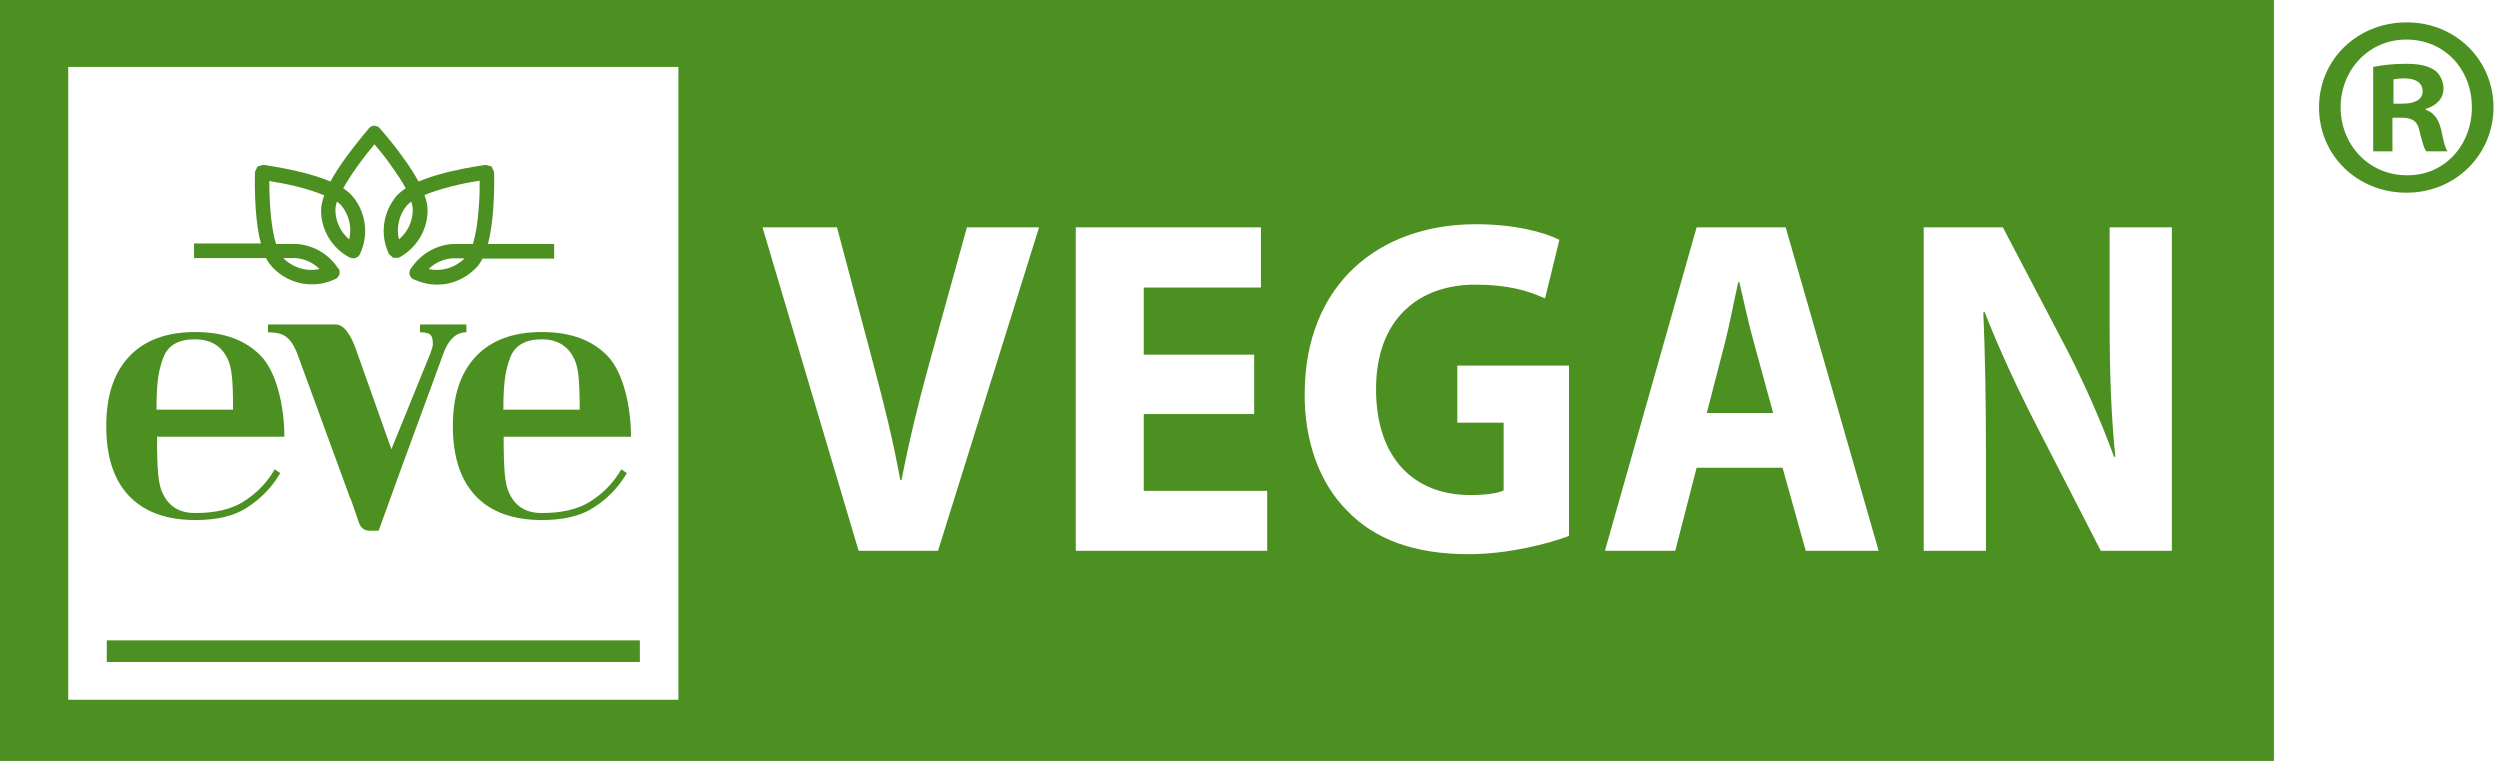 <svg viewBox="0 0 96 30" fill="none" xmlns="http://www.w3.org/2000/svg">
<g clip-path="url(#clip0_1475_3664)">
<path d="M66.79 10.83H66.75C66.58 11.57 66.41 12.51 66.22 13.23L65.54 15.86H68.09L67.37 13.23C67.16 12.49 66.96 11.57 66.79 10.83Z" fill="#4C9021"></path>
<path d="M0 29.22H87.32V0H0V29.22ZM26.05 26.87H2.62V2.57H26.05V26.87ZM36.01 21.15H32.97L29.28 8.73H32.14L33.54 13.99C33.93 15.46 34.29 16.88 34.57 18.43H34.62C34.91 16.93 35.27 15.46 35.66 14.04L37.13 8.73H39.9L36.02 21.15H36.01ZM48.66 21.15H41.31V8.73H48.42V11.04H43.92V13.62H48.16V15.9H43.92V18.85H48.66V21.15ZM60.25 20.58C59.45 20.88 57.92 21.28 56.4 21.28C54.3 21.28 52.78 20.71 51.72 19.6C50.66 18.54 50.08 16.91 50.1 15.09C50.12 10.96 52.9 8.61 56.68 8.61C58.17 8.61 59.31 8.92 59.88 9.21L59.33 11.46C58.7 11.17 57.91 10.93 56.65 10.93C54.48 10.93 52.84 12.25 52.84 14.94C52.84 17.63 54.33 19.01 56.46 19.01C57.06 19.01 57.54 18.94 57.74 18.83V16.23H55.96V14.04H60.25V20.58ZM69.34 21.15L68.45 17.96H65.15L64.33 21.15H61.63L65.15 8.73H68.57L72.14 21.15H69.34ZM83.41 21.15H80.67L78.21 16.36C77.53 15.04 76.77 13.43 76.21 11.98L76.16 12C76.23 13.63 76.26 15.39 76.26 17.41V21.15H73.87V8.73H76.91L79.3 13.29C79.98 14.59 80.67 16.14 81.18 17.54H81.23C81.06 15.9 81.01 14.23 81.01 12.35V8.73H83.4V21.15H83.41Z" fill="#4C9021"></path>
<path d="M7.5 19.7C8.26 19.7 8.86 19.56 9.32 19.28C9.84 18.96 10.25 18.54 10.55 18.02L10.76 18.17C10.44 18.72 10 19.17 9.44 19.52C8.96 19.82 8.31 19.97 7.5 19.97C6.39 19.97 5.55 19.66 4.96 19.05C4.37 18.43 4.08 17.54 4.08 16.36C4.08 15.18 4.38 14.3 4.97 13.68C5.56 13.06 6.4 12.75 7.5 12.75C8.6 12.75 9.44 13.06 10.03 13.68C10.62 14.3 10.92 15.6 10.92 16.77H6.03C6.03 18.13 6.09 18.55 6.21 18.86C6.44 19.42 6.86 19.7 7.49 19.7M6.02 15.73H8.95C8.95 14.53 8.89 14.14 8.77 13.85C8.54 13.3 8.11 13.03 7.48 13.03C6.85 13.03 6.46 13.26 6.28 13.71C6.1 14.18 6.01 14.61 6.01 15.73" fill="#4C9021"></path>
<path d="M13.45 19.14L11.43 13.62C11.3 13.27 11.14 13.03 10.94 12.9C10.8 12.81 10.59 12.76 10.29 12.76V12.46H12.89C13.2 12.46 13.48 12.83 13.72 13.56L15.03 17.25L16.53 13.56C16.59 13.39 16.62 13.29 16.62 13.24C16.62 12.92 16.59 12.76 16.13 12.76V12.46H17.91V12.76C17.5 12.76 17.2 13.06 17.01 13.62L15.38 18.06L14.54 20.38H14.2C14 20.38 13.86 20.28 13.79 20.09L13.46 19.14H13.45Z" fill="#4C9021"></path>
<path d="M20.81 19.7C21.57 19.7 22.17 19.56 22.63 19.28C23.15 18.96 23.56 18.54 23.86 18.02L24.07 18.17C23.75 18.72 23.31 19.17 22.75 19.52C22.27 19.82 21.62 19.97 20.81 19.97C19.7 19.97 18.85 19.66 18.27 19.05C17.68 18.43 17.39 17.54 17.39 16.36C17.39 15.18 17.69 14.3 18.28 13.68C18.87 13.06 19.71 12.75 20.81 12.75C21.91 12.75 22.75 13.06 23.34 13.68C23.93 14.3 24.23 15.6 24.23 16.77H19.34C19.34 18.13 19.4 18.55 19.52 18.86C19.75 19.42 20.17 19.7 20.8 19.7M19.33 15.73H22.26C22.26 14.53 22.2 14.14 22.08 13.85C21.85 13.3 21.42 13.03 20.8 13.03C20.18 13.03 19.78 13.26 19.6 13.71C19.42 14.18 19.33 14.61 19.33 15.73Z" fill="#4C9021"></path>
<path d="M18.74 9.36C18.83 9.01 18.9 8.57 18.94 8.04C18.99 7.33 18.98 6.71 18.97 6.59L18.87 6.39L18.65 6.33C18.65 6.33 17.98 6.42 17.23 6.6C16.78 6.71 16.38 6.84 16.07 6.97C15.92 6.69 15.72 6.38 15.48 6.05C15.09 5.5 14.69 5.05 14.58 4.92H14.56V4.9L14.53 4.87H14.51L14.48 4.85H14.46L14.43 4.83H14.3L14.28 4.85H14.25L14.23 4.87L14.2 4.89V4.91H14.18C14.07 5.05 13.68 5.5 13.28 6.05C13.04 6.38 12.84 6.69 12.69 6.97C12.37 6.84 11.99 6.71 11.53 6.6C10.77 6.42 10.11 6.33 10.11 6.33L9.89 6.39L9.79 6.6C9.79 6.71 9.77 7.33 9.82 8.04C9.86 8.56 9.92 9 10.02 9.35H7.45V9.91H10.22C10.27 10.02 10.33 10.11 10.4 10.19C10.79 10.65 11.37 10.92 11.98 10.92C12.29 10.92 12.6 10.85 12.88 10.71H12.9L12.92 10.69L12.95 10.67V10.65L12.99 10.63V10.61L13.02 10.58V10.56L13.04 10.53V10.51V10.48V10.46V10.43V10.4L13.03 10.38V10.35H13.02V10.33H13C12.65 9.78 12.08 9.43 11.42 9.37H10.6C10.5 9.04 10.42 8.59 10.38 8.03C10.35 7.6 10.34 7.2 10.34 6.95C10.59 6.99 10.98 7.06 11.39 7.16C11.81 7.27 12.17 7.38 12.45 7.5C12.37 7.72 12.33 7.91 12.33 8.08C12.33 8.84 12.75 9.53 13.43 9.89H13.44H13.45C13.59 9.96 13.75 9.9 13.82 9.76C14.17 9.03 14.06 8.16 13.54 7.54C13.45 7.43 13.33 7.33 13.18 7.23C13.32 6.98 13.5 6.7 13.72 6.39C13.97 6.04 14.22 5.73 14.38 5.54C14.54 5.73 14.8 6.04 15.04 6.39C15.26 6.7 15.45 6.98 15.58 7.23C15.43 7.33 15.31 7.43 15.22 7.53C14.7 8.16 14.58 9.03 14.94 9.76L15.1 9.9H15.31L15.32 9.89H15.33C16 9.52 16.42 8.83 16.42 8.07C16.42 7.9 16.38 7.71 16.3 7.49C16.58 7.37 16.94 7.26 17.36 7.15C17.76 7.05 18.14 6.98 18.42 6.94C18.42 7.19 18.42 7.59 18.38 8.02C18.34 8.58 18.26 9.04 18.16 9.37H17.34C16.71 9.43 16.16 9.76 15.8 10.28L15.75 10.35L15.72 10.47C15.72 10.57 15.77 10.66 15.85 10.71L15.94 10.75C16.21 10.87 16.49 10.93 16.78 10.93C17.39 10.93 17.96 10.66 18.36 10.2C18.42 10.12 18.48 10.03 18.53 9.93H21.28V9.37H18.73L18.74 9.36ZM11.36 9.91C11.71 9.94 12.03 10.09 12.27 10.33C11.77 10.44 11.24 10.28 10.88 9.91H11.36ZM13.42 9.2C13.08 8.92 12.88 8.5 12.88 8.06C12.88 7.99 12.89 7.89 12.94 7.74L13.1 7.88C13.41 8.25 13.52 8.74 13.41 9.2M15.32 9.2C15.21 8.74 15.32 8.25 15.63 7.88L15.79 7.74C15.84 7.89 15.85 7.99 15.85 8.06C15.85 8.5 15.65 8.92 15.31 9.2M16.46 10.33C16.7 10.09 17.02 9.95 17.36 9.92H17.84C17.48 10.28 16.96 10.44 16.46 10.33Z" fill="#4C9021"></path>
<path d="M24.57 24.59H4.1V25.42H24.57V24.59Z" fill="#4C9021"></path>
<path d="M92.43 0.86C94.3 0.86 95.75 2.31 95.75 4.12C95.75 5.93 94.3 7.4 92.41 7.4C90.52 7.4 89.05 5.97 89.05 4.12C89.05 2.27 90.54 0.86 92.41 0.86H92.43ZM92.39 1.52C90.96 1.52 89.88 2.69 89.88 4.12C89.88 5.55 90.95 6.73 92.43 6.73C93.86 6.75 94.92 5.58 94.92 4.12C94.92 2.66 93.87 1.52 92.41 1.52H92.39ZM91.89 5.81H91.13V2.57C91.43 2.51 91.84 2.45 92.38 2.45C93 2.45 93.27 2.55 93.51 2.71C93.69 2.85 93.83 3.11 93.83 3.41C93.83 3.79 93.55 4.06 93.15 4.18V4.22C93.47 4.32 93.65 4.58 93.75 5.02C93.85 5.52 93.91 5.71 93.99 5.81H93.17C93.07 5.69 93.01 5.42 92.91 5.04C92.85 4.68 92.65 4.52 92.23 4.52H91.87V5.81H91.89ZM91.91 3.98H92.27C92.69 3.98 93.03 3.84 93.03 3.51C93.03 3.21 92.81 3.01 92.33 3.01C92.13 3.01 91.99 3.03 91.91 3.05V3.98Z" fill="#4C9021"></path>
</g>
<defs>
<clipPath id="clip0_1475_3664">
<rect width="95.75" height="29.22" fill="white"></rect>
</clipPath>
</defs>
</svg>
